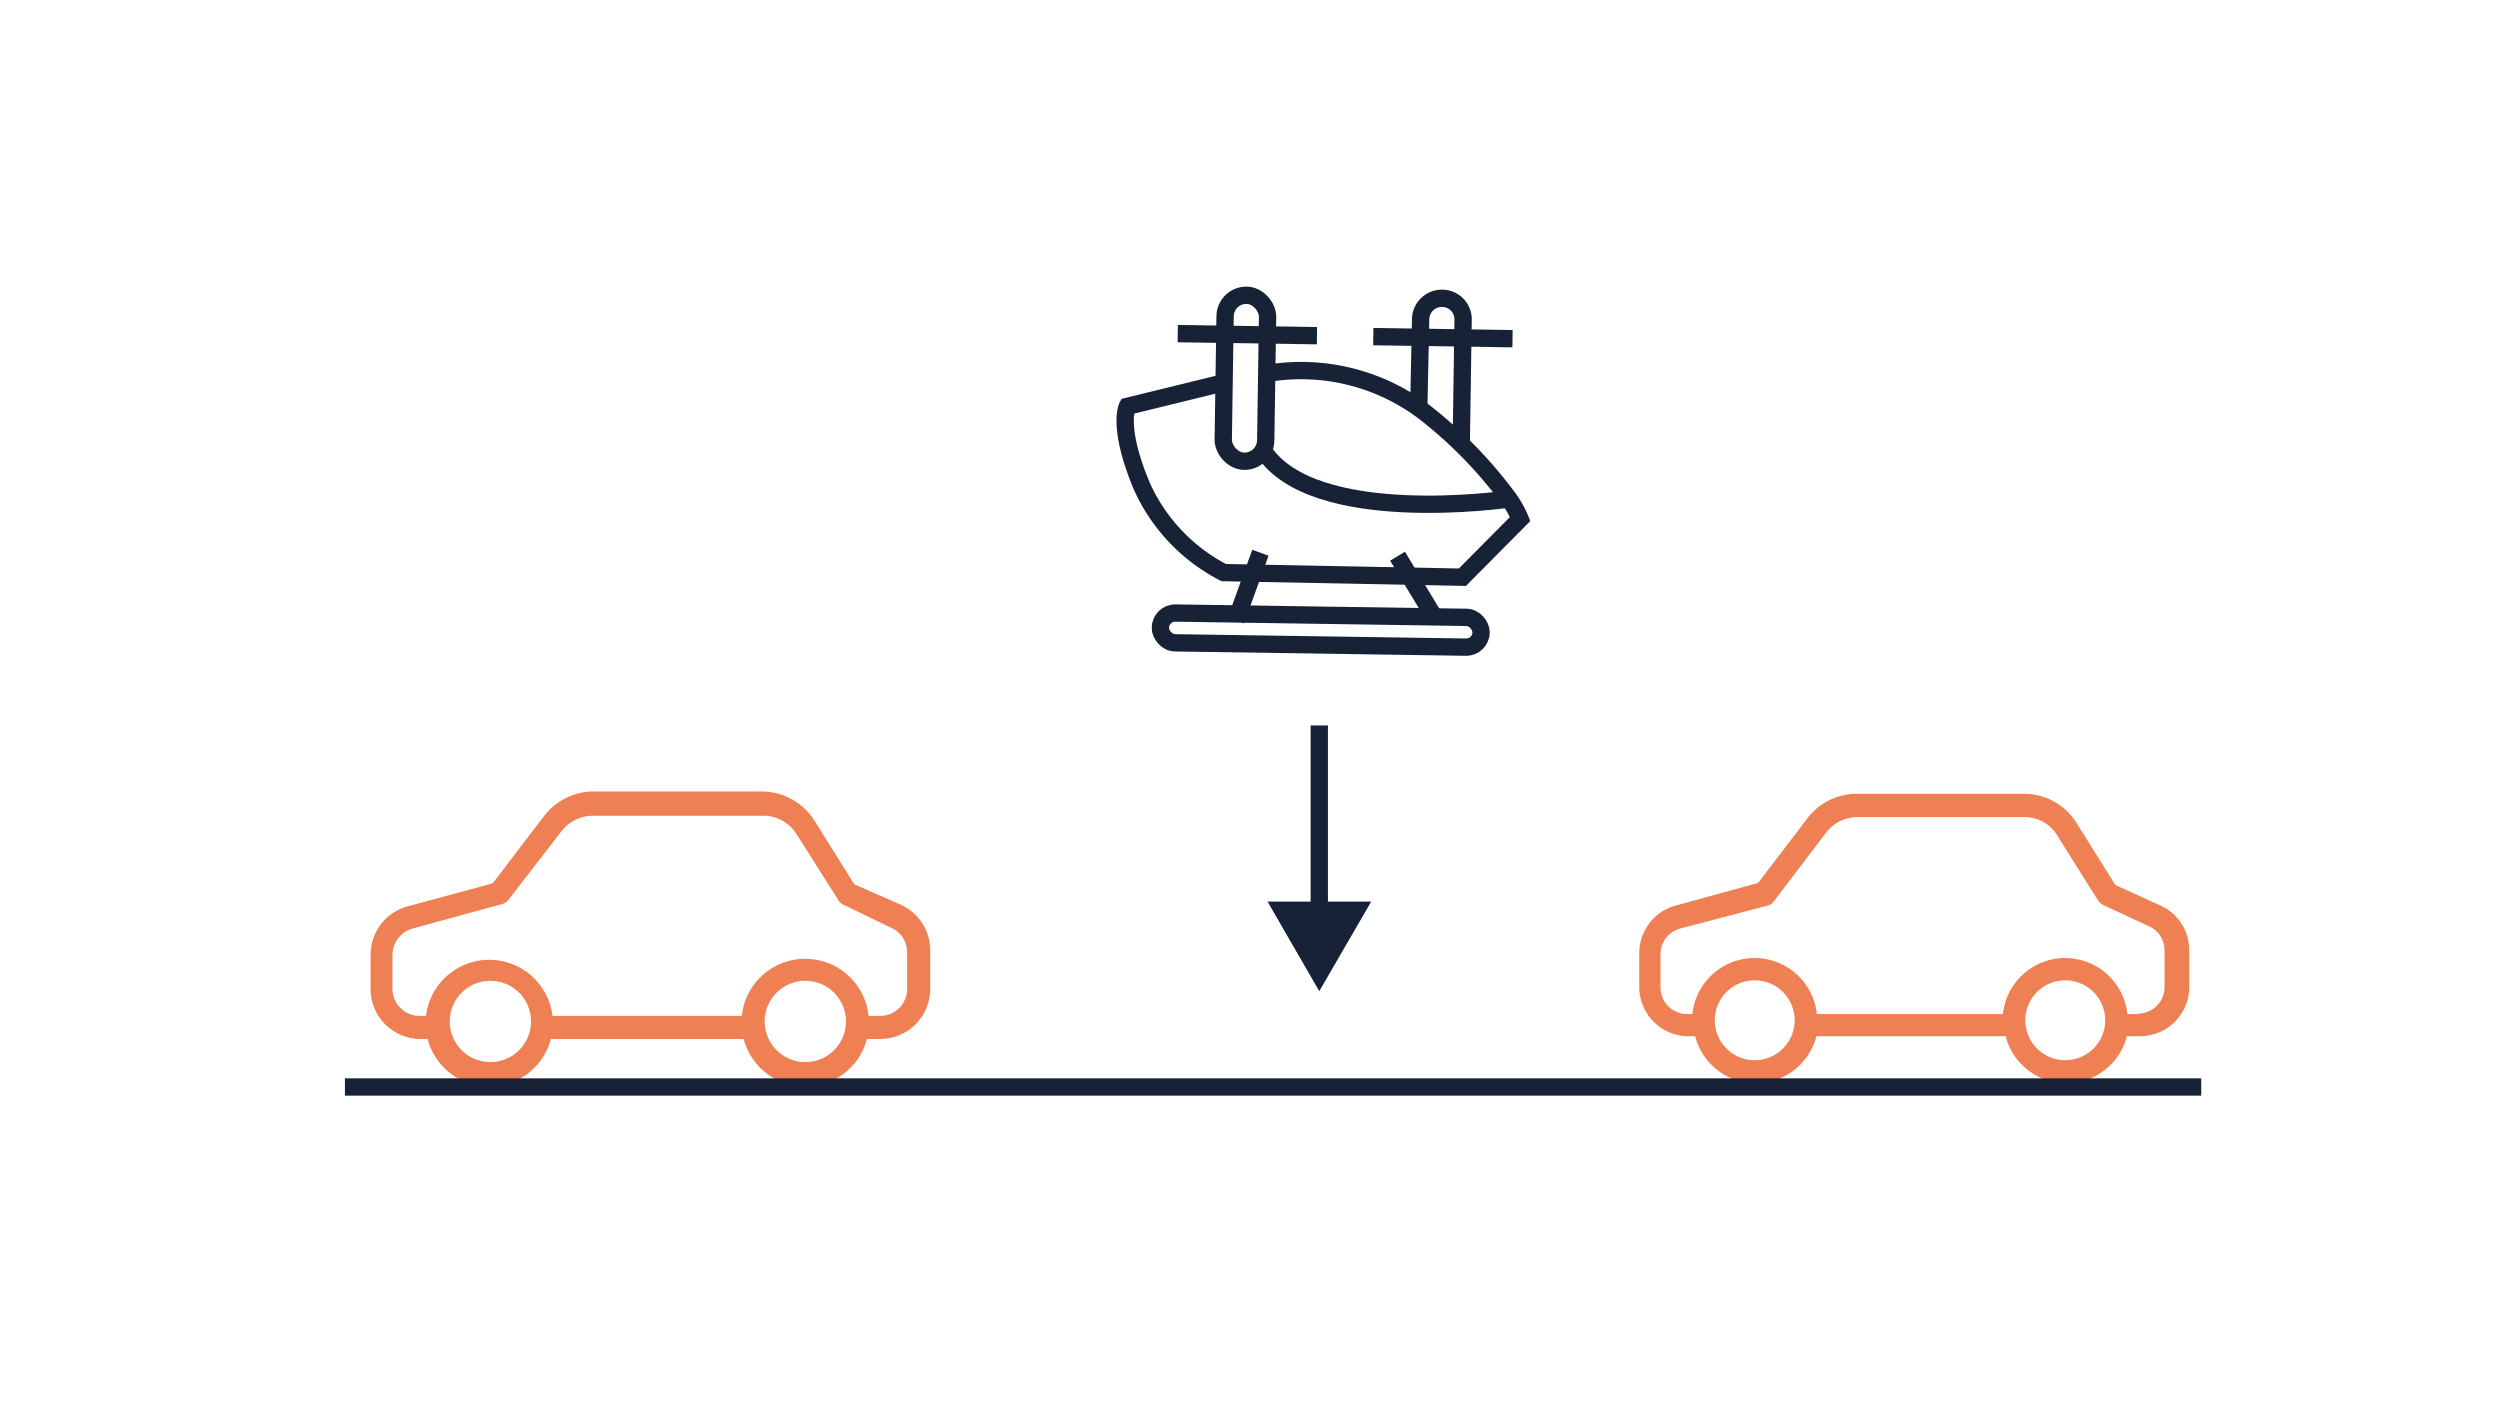<?xml version="1.0" encoding="UTF-8"?> <svg xmlns="http://www.w3.org/2000/svg" viewBox="0 0 108.28 60.91"> <defs> <style>.a{fill:#ee8054;}.b{fill:none;stroke:#172237;stroke-miterlimit:10;stroke-width:0.75px;}.c{fill:#172237;}</style> </defs> <path class="a" d="M39,39.18l-2-.88-1.72-2.75a2.71,2.71,0,0,0-2.3-1.27H25.73a2.72,2.72,0,0,0-2.17,1.07l-2.22,2.91-3.7,1a2.17,2.17,0,0,0-1.59,2.09v1.42A2.17,2.17,0,0,0,18.2,45h.32a2.76,2.76,0,0,0,5.34,0h8.35a2.76,2.76,0,0,0,5.34,0h.59a2.17,2.17,0,0,0,2.15-2.18V41.16A2.17,2.17,0,0,0,39,39.18ZM21.19,46A1.76,1.76,0,1,1,23,44.26,1.76,1.76,0,0,1,21.19,46Zm13.68,0a1.76,1.76,0,1,1,1.77-1.76A1.76,1.76,0,0,1,34.87,46ZM38.14,44h-.52a2.76,2.76,0,0,0-5.49,0h-8.2a2.76,2.76,0,0,0-5.48,0H18.2A1.17,1.17,0,0,1,17,42.78V41.36a1.19,1.19,0,0,1,.86-1.14l3.87-1.06A.52.52,0,0,0,22,39l2.32-3a1.73,1.73,0,0,1,1.38-.67h7.33a1.7,1.7,0,0,1,1.47.8L36.32,39a.45.45,0,0,0,.22.19l2.07,1a1.15,1.15,0,0,1,.68,1.07v1.62h0A1.17,1.17,0,0,1,38.14,44Z"></path> <path class="a" d="M93.53,39.2l-1.91-.87-1.69-2.7a2.68,2.68,0,0,0-2.27-1.25h-7.2a2.7,2.7,0,0,0-2.13,1l-2.18,2.86-3.64,1A2.14,2.14,0,0,0,71,41.34v1.39a2.13,2.13,0,0,0,2.11,2.15h.31a2.71,2.71,0,0,0,5.25,0h8.2a2.71,2.71,0,0,0,5.25,0h.59a2.13,2.13,0,0,0,2.11-2.15V41.14A2.12,2.12,0,0,0,93.53,39.2ZM76,45.92a1.73,1.73,0,1,1,1.73-1.73A1.73,1.73,0,0,1,76,45.92Zm13.45,0a1.73,1.73,0,1,1,1.73-1.73A1.73,1.73,0,0,1,89.45,45.92Zm3.21-2h-.52a2.71,2.71,0,0,0-5.39,0H78.69a2.71,2.71,0,0,0-5.39,0h-.24a1.15,1.15,0,0,1-1.14-1.17V41.34a1.15,1.15,0,0,1,.84-1.12l3.81-1a.49.49,0,0,0,.25-.17l2.28-3a1.72,1.72,0,0,1,1.36-.66h7.2a1.65,1.65,0,0,1,1.44.79L90.87,39a.55.55,0,0,0,.21.19l2,.93a1.14,1.14,0,0,1,.67,1v1.59h0A1.15,1.15,0,0,1,92.66,43.9Z"></path> <line class="b" x1="14.94" y1="47.08" x2="95.34" y2="47.08"></line> <line class="b" x1="57.14" y1="31.42" x2="57.14" y2="39.7"></line> <polygon class="c" points="54.9 39.05 57.14 42.93 59.39 39.05 54.9 39.05"></polygon> <path class="b" d="M61.45,17.66l.08-3.84a.92.92,0,0,1,.93-.9h0a.91.91,0,0,1,.91.93l-.08,5.35"></path> <line class="b" x1="59.48" y1="14.58" x2="65.51" y2="14.67"></line> <path class="b" d="M54.91,16.17a8.82,8.82,0,0,1,6.81,1.7,19.06,19.06,0,0,1,3.54,3.61,4.39,4.39,0,0,1,.58,1L63.34,25,53,24.8a7.83,7.83,0,0,1-3.54-3.73c-1.09-2.59-.63-3.47-.63-3.47l4.08-1"></path> <path class="b" d="M65.3,21.62s-8.45,1.23-10.59-2.12"></path> <rect class="b" x="53.02" y="12.79" width="1.84" height="7.19" rx="0.92" transform="translate(0.25 -0.8) rotate(0.85)"></rect> <line class="b" x1="51.01" y1="14.45" x2="57.04" y2="14.54"></line> <rect class="b" x="50.26" y="26.65" width="13.89" height="1.29" rx="0.64" transform="translate(0.41 -0.85) rotate(0.85)"></rect> <line class="b" x1="62.12" y1="26.72" x2="60.53" y2="24.09"></line> <line class="b" x1="54.59" y1="23.94" x2="53.53" y2="26.87"></line> </svg> 